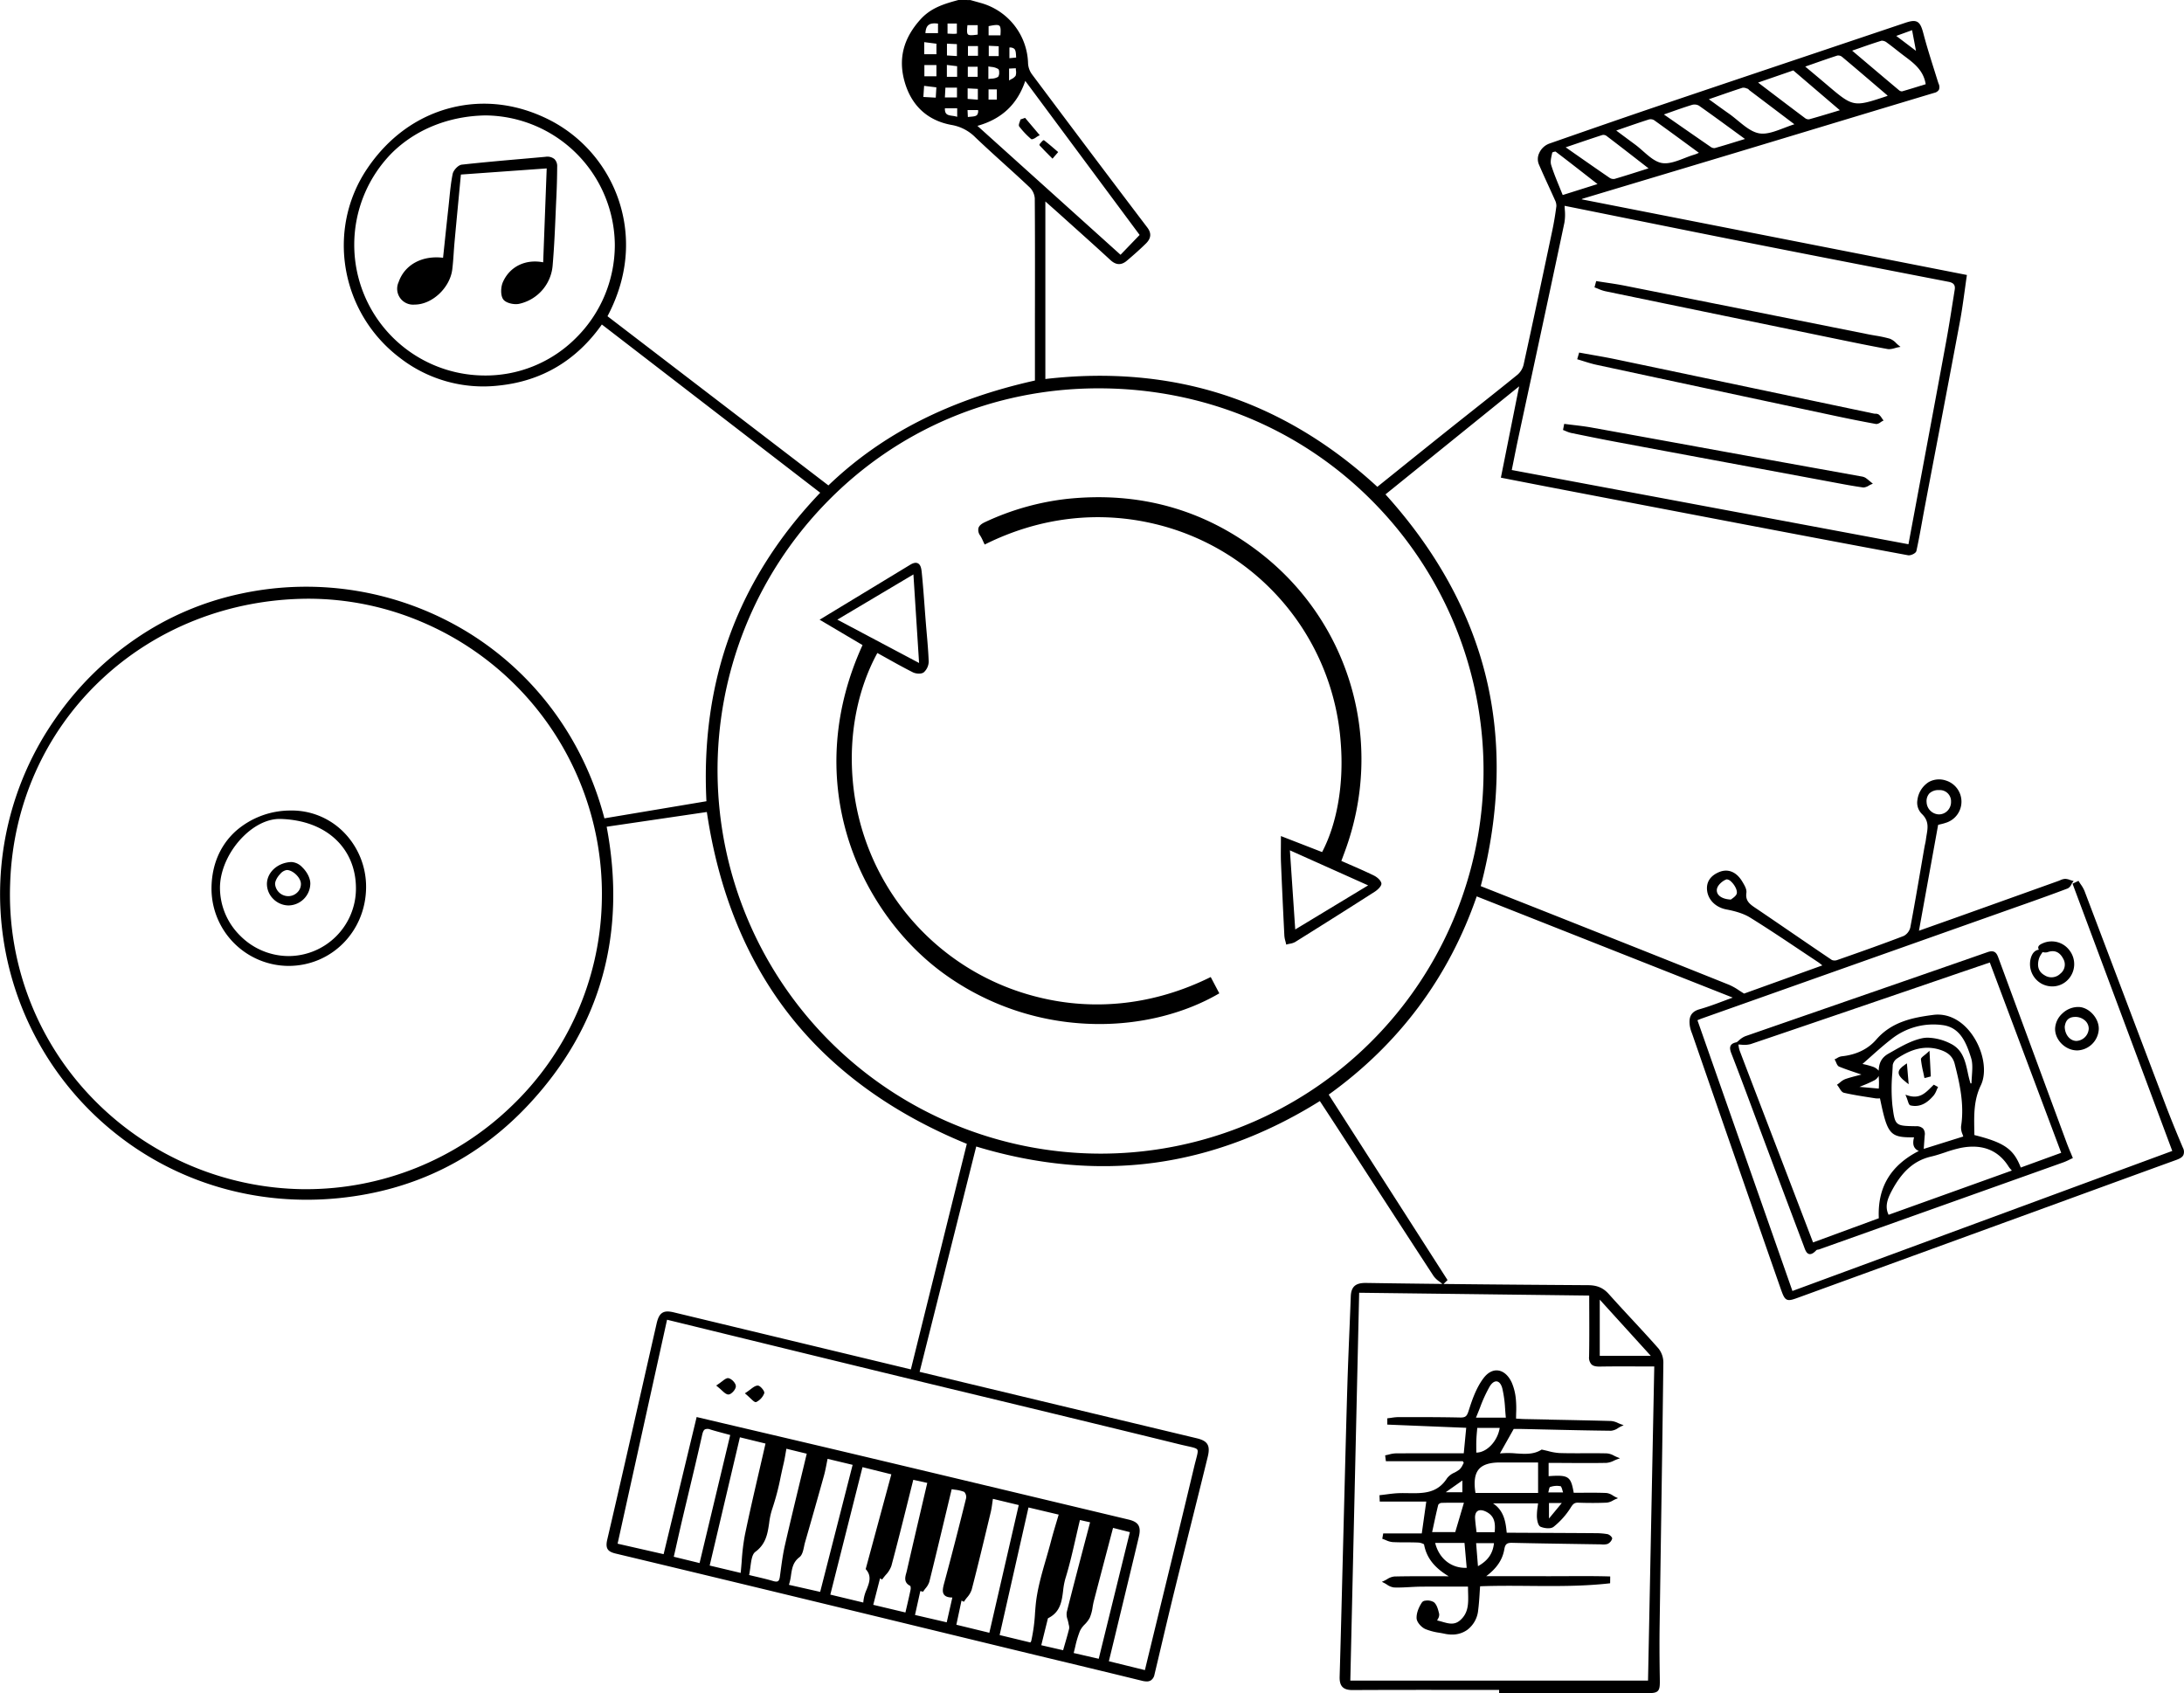 <svg xmlns="http://www.w3.org/2000/svg" width="990.358" height="767.801" viewBox="0 0 990.358 767.801"><g transform="translate(-53.042 -155.56)"><path d="M1042.9,676.03c-3.07-7.24-5.73-13.8-8.11-20.08q-9.09-23.955-18.15-47.91-9.165-24.225-18.35-48.44a14.549,14.549,0,0,0-1.67-2.95c-.28-.42-.56-.84-.82-1.27l-.23-.39-2.71,1.29,45.22,121.2-172.24,63.5L822.77,618.2l.51-.21c.54-.22,1.01-.42,1.49-.59l65.42-23.18q39.615-14.04,79.23-28.07l.19-.06c6.92-2.45,14.08-4.99,21.07-7.65a3.831,3.831,0,0,0,1.67-1.88,9.07,9.07,0,0,1,.56-.9l.43-.59-.7-.19c-.28-.08-.57-.17-.85-.27l-.08.24h0l.02-.26a6.954,6.954,0,0,0-2.2-.49h-.06a6.026,6.026,0,0,0-2.24.63q-.375.165-.75.3l-16.64,5.96q-13.56,4.86-27.12,9.7c-4.35,1.55-8.71,3.1-13.23,4.7l-6.28,2.23,8.7-48.01q.615-.165,1.2-.3a23.7,23.7,0,0,0,2.85-.83,10.024,10.024,0,0,0-.5-18.96,9.673,9.673,0,0,0-7.75.64,11.257,11.257,0,0,0-5.19,8.15,7.156,7.156,0,0,0,1.92,6.25c3.34,3.17,2.81,6.31,2.24,9.67-.12.71-.24,1.44-.33,2.17-.08.64-.22,1.3-.36,1.93-.1.46-.2.92-.28,1.38-.48,2.74-.95,5.49-1.42,8.23l-.18,1.05c-1.53,8.92-3.11,18.15-4.83,27.19a5.981,5.981,0,0,1-2.94,3.79c-9.39,3.62-19.04,7.02-28.38,10.3l-1.66.58a3.487,3.487,0,0,1-2.55.05c-6.39-4.3-13.01-8.83-18.84-12.82-4.94-3.38-10.04-6.87-15.08-10.28l-.5-.33c-2.74-1.84-4.91-3.29-4.37-7.06.23-1.59-.86-3.41-1.74-4.88l-.09-.15c-2.68-4.5-6.56-6.07-10.66-4.31-3.85,1.65-5.7,4.45-5.35,8.11.42,4.41,3.89,7.86,8.83,8.8,2.96.56,7.3,1.56,10.72,3.68,7.72,4.78,15.38,9.9,22.79,14.86q3.99,2.67,7.97,5.31c.55.37,1.07.78,1.69,1.28.09.08.19.15.29.23l-35.5,12.78c-.8-.49-1.54-.97-2.26-1.43a26.741,26.741,0,0,0-4.46-2.52c-20.95-8.41-42.19-16.85-62.73-25l-6.28-2.49c-10.06-4-20.13-7.98-30.13-11.93l-13.55-5.36c8.75-33.47,9.55-65.36,2.39-94.8s-22.5-57.31-45.59-82.84l60.61-48.99-8.18,40.92-.1.49,8.56,1.67c5.24,1.02,10.15,1.98,15.06,2.92l7.86,1.51q37.56,7.2,75.13,14.37c24.98,4.76,51.58,9.82,78.01,14.71,1.2.22,3.56-.84,3.8-1.93.97-4.41,1.79-8.93,2.59-13.35q.57-3.2,1.17-6.37,2.64-13.965,5.31-27.92c3.34-17.52,7.12-37.38,10.71-56.59.85-4.58,1.47-9.09,2.14-13.91.3-2.17.59-4.35.92-6.55l.07-.47L770.25,245.95a1.939,1.939,0,0,1,.77-.39q11.235-3.375,22.46-6.74,23.055-6.915,46.1-13.84,16.47-4.965,32.94-9.94l1.12-.34c17.53-5.29,37.39-11.3,56.53-17.04a3.253,3.253,0,0,0,2.12-1.44,3.619,3.619,0,0,0-.22-2.83l-.21-.63q-.84-2.685-1.68-5.36c-1.7-5.39-3.46-10.96-4.92-16.52-.77-2.93-1.45-4.66-2.82-5.4-1.33-.72-3.1-.36-5.54.46l-34.44,11.58-.97.33c-24.21,8.13-49.24,16.54-73.93,24.89-17,5.75-33.59,11.52-51.95,17.93a8.047,8.047,0,0,0-4.6,4.31,6.29,6.29,0,0,0-.17,5.07c1.33,3.1,2.75,6.21,4.13,9.23l.07.15c1.01,2.2,2.05,4.48,3.06,6.75a5.926,5.926,0,0,1,.7,2.87c-.5,3.85-1.09,7.38-1.8,10.78-4.14,19.63-8.55,40.52-13.09,61.21a8.658,8.658,0,0,1-2.77,4.46c-6.62,5.38-13.43,10.77-20.03,16l-.22.18q-5.46,4.32-10.9,8.65c-7.38,5.89-14.87,11.91-22.12,17.74l-.54.44q-4.845,3.9-9.72,7.81c-21.27-19.62-44.74-33.67-69.74-41.77-24.9-8.06-52.08-10.46-80.8-7.12V246.91l1.62,1.44c1.56,1.38,2.97,2.63,4.38,3.89,1.82,1.64,3.64,3.27,5.46,4.91l.47.42c5.78,5.19,11.76,10.55,17.6,15.94,2.5,2.3,4.92,2.4,7.4.3,3.5-2.96,6.23-5.43,8.62-7.77,2.44-2.39,2.65-4.72.67-7.33-15.96-21.02-33.05-43.72-52.26-69.41a9.307,9.307,0,0,1-1.8-4.91,29.243,29.243,0,0,0-21.44-27.48c-1.02-.29-2.05-.58-3.07-.86l-1.69-.47-5.31-.02-.1.01c-6.93,1.86-12.61,3.69-17.28,8.9-7.68,8.57-10.01,17.75-7.12,28.05,3.07,10.97,10.5,17.8,21.47,19.73a19.827,19.827,0,0,1,10.69,5.65c4.25,4.05,8.66,8.05,12.92,11.91,3.85,3.49,7.84,7.1,11.68,10.74a7.771,7.771,0,0,1,2.29,4.96c.12,15.88.1,32,.08,47.59q-.015,6.63-.01,13.26v21.76c-38.63,8.61-69.28,24.17-93.65,47.56L328.52,298.96c11.39-21.6,9.14-40.3,5.23-52.19a63.753,63.753,0,0,0-30.07-36.06c-14.93-7.99-30.92-10.14-46.25-6.23-15.26,3.9-28.36,13.43-37.88,27.55-18.56,27.53-12.18,65.12,14.52,85.57a61.691,61.691,0,0,0,45.36,12.77c19.34-2.04,35-11.34,46.53-27.66L424.98,379c-18.6,19.42-32.35,41.04-40.88,64.26-8.48,23.08-12.09,48.53-10.72,75.64l-46.26,7.75c-9.29-35.56-31.28-65.52-61.96-84.38a140.461,140.461,0,0,0-102.97-17.48,132.783,132.783,0,0,0-47.66,20.46,140.749,140.749,0,0,0-36.51,36.37A138.714,138.714,0,0,0,106.54,670.4c28.26,22.07,63.92,32.18,100.39,28.45,33.94-3.47,62.82-17.74,85.86-42.42,32.62-34.94,44.51-77.33,35.35-125.97l45.43-6.68c5.35,36.14,17.95,67.09,37.45,92.01,19.53,24.96,46.6,44.63,80.44,58.47l-4.78,19.26Q476.39,735,466.08,776.54l-31.9-7.68L358.6,750.68c-2.47-.59-4.03-.53-5.2.2-1.22.76-2.01,2.23-2.62,4.91q-3.36,14.745-6.7,29.51l-.02.08c-5.08,22.43-10.34,45.61-15.66,68.38-1.01,4.31.54,5.51,3.96,6.33,34.07,8.14,66.94,16.08,97.4,23.45q22.065,5.34,44.13,10.71l.39.09q18.585,4.515,37.17,9.02,10.77,2.61,21.55,5.2l.68.16c12.16,2.93,24.74,5.96,37.09,8.99a9.784,9.784,0,0,0,2.23.33,3.466,3.466,0,0,0,1.89-.47,4.033,4.033,0,0,0,1.67-2.68q1.5-6.285,2.98-12.59c2-8.47,4.07-17.23,6.19-25.85,2.35-9.54,4.87-19.62,6.89-27.72l.14-.56c2.62-10.49,5.34-21.34,7.95-32.03.65-2.65.59-4.41-.19-5.68s-2.23-2.07-4.86-2.7q-47.58-11.385-95.09-22.79l-30.52-7.32,25.67-102.18c27.48,8.34,54.5,10.84,80.29,7.43,25.81-3.41,51.22-12.85,75.53-28.04l2.85,4.35c2.14,3.26,4.23,6.47,6.32,9.69l10.31,15.91c10.49,16.19,21.34,32.93,32.06,49.35a10.8,10.8,0,0,0,2.69,2.57c.43.33.88.67,1.28,1.02l.04.04c-11.3-.13-22.92-.27-34.61-.45h-.28c-4.55,0-6.47,1.77-6.63,6.12q-.285,7.665-.61,15.32l-.01.19c-.32,7.81-.65,15.88-.9,23.82-.49,16.16-.91,32.6-1.32,48.49l-.35,13.55-.57,22.35-.02.65c-.39,15.74-.8,32.01-1.27,48.01-.07,2.24.34,3.74,1.29,4.71.93.95,2.38,1.4,4.55,1.4h.09c15.96-.09,32.19-.08,47.9-.07h4.7q6.9,0,13.79.01v1.45h18.75c14.91-.01,30.92-.01,46.92.02h.82c2.86,0,4.53-.05,5.46-1,1-1.01.96-2.81.9-6.41-.15-8.69-.17-16.36-.07-23.46q.3-20.73.61-41.5c.38-25.37.77-51.6,1.08-77.54a10.3,10.3,0,0,0-2.23-6.42c-3.98-4.51-8.13-9-12.15-13.34l-.21-.22c-3.36-3.63-6.83-7.38-10.18-11.13-2.48-2.77-5.27-3.96-9.33-3.99-18.65-.12-41.36-.28-65.58-.55l1.82-1.76-53.89-84.11c31.83-22.87,54.41-53.12,67.11-89.89l116.1,45.9c-1.4.51-2.75,1.01-4.08,1.51-3.79,1.42-7.36,2.75-11,3.78-4.59,1.29-4.79,4.56-4.37,7.59a15.733,15.733,0,0,0,.94,3.25l.04.11c.1.26.19.53.28.79q7.095,20.5,14.2,41.01l5.25,15.11c6.65,19.15,13.52,38.96,20.36,58.5,1.11,3.17,1.7,4.72,2.89,5.28s2.78,0,5.65-1.05q57.645-20.97,115.28-41.98,9.465-3.45,18.94-6.91l.41-.15c11.9-4.34,24.2-8.83,36.31-13.22,1.62-.59,2.8-1.21,3.28-2.31A3.86,3.86,0,0,0,1042.9,676.03ZM778.47,770.39V744.91l23.14,25.48Zm-3.81,3.82c.76.77,1.97,1.08,3.86,1.05,5.82-.1,11.55-.08,17.61-.06h.68c2.09.01,4.21.01,6.38.01l-2.83,142.45h-135l4.01-175.88,104.32,1.28q0,3.885.02,7.7c.02,6.85.04,13.32-.08,19.95A4.6,4.6,0,0,0,774.66,774.21ZM273.16,207.9a59.194,59.194,0,0,1,58.68,58.61,59.335,59.335,0,0,1-17.86,42.54,57.849,57.849,0,0,1-41.85,16.78,59.281,59.281,0,0,1-41.36-100.92C241.57,214.22,256.63,208.18,273.16,207.9Zm232.96-19.58a3.363,3.363,0,0,1-.45,2.07,5.8,5.8,0,0,1-3.03.82c-.46.05-.93.1-1.41.18v-5.71q.63.12,1.26.21a7.229,7.229,0,0,1,3.31,1.03A2.407,2.407,0,0,1,506.12,188.32Zm-.21-11.79V181h-4.5v-4.68Zm-.84,19.58v4.6h-3.76v-4.6Zm-3.73-24.53v-4.16c2.67-.56,4.25-.75,4.9-.18.61.54.64,2.06.46,4.34Zm9.28,20.48v-5.4l3.04-.15c.02.33.04.65.07.97a5.049,5.049,0,0,1-.15,2.45,4.893,4.893,0,0,1-1.94,1.52C511.32,191.63,510.98,191.83,510.62,192.06Zm.15-10.11v-4.83a3.059,3.059,0,0,1,2.14.52c.72.62.8,1.87.87,3.19.02.27.03.55.05.82Zm59.05,80.15-8.66,8.99-64.9-58.46c11.02-3.08,18.12-9.76,21.7-20.39Zm-77.84-90.94c-.52-.5-.49-1.81-.24-4.2h4.66v4.28C493.89,171.6,492.51,171.67,491.98,171.16Zm4.57,34.31a2.946,2.946,0,0,1-.4,2.15c-.53.66-1.64.76-2.82.86-.46.04-.93.08-1.4.15l-.15-3.16Zm-4.58-24.6v-4.42h4.55v4.42Zm-.06,9.51v-4.56h4.46v4.56Zm-.08,10.03v-4.78l4.63.24v4.89Zm379.82-14.66c1.05-.37,2.09-.73,3.11-1.09l.06-.02c3.93-1.38,7.65-2.69,11.41-3.9a2.822,2.822,0,0,1,2.12.6c5.49,4.6,10.87,9.2,16.56,14.07l4.12,3.52-.01.01a2.727,2.727,0,0,1-.44.23c-15.14,5.03-15.14,5.03-27.39-5.4-2.2-1.87-4.42-3.73-6.76-5.69Zm41.27-13.91,7.18-2.6,1.77,9.38Zm11.23,22.55c-2.79.87-5.67,1.77-8.61,2.6a2.046,2.046,0,0,1-1.35-.5c-5.95-4.99-11.92-10.04-17.69-14.93l-3.58-3.03c.96-.33,1.9-.66,2.83-.99l.18-.06c3.56-1.25,6.93-2.43,10.33-3.46a3.682,3.682,0,0,1,2.44.88c1.42,1.02,2.82,2.12,4.19,3.2.9.71,1.92,1.52,2.92,2.28l.86.65c4.24,3.17,8.62,6.44,9.6,12.72l-2.07.64.07.24ZM762.62,250.65c-.03-.56-.07-1.17-.09-1.76q12.27,2.46,24.52,4.94c18.69,3.77,38.03,7.68,57.09,11.45,27.2,5.39,54.68,10.73,81.26,15.89l11.29,2.19c2.25.44,3.06,1.49,2.74,3.53s-.65,4.1-.98,6.15l-.02.11c-.89,5.66-1.82,11.51-2.87,17.24-3.16,17.22-6.42,34.67-9.57,51.55l-7.54,40.42L738.57,368.7l.81-4.02c.61-3.04,1.29-6.49,2.01-9.86q2.88-13.44,5.78-26.87l.08-.35c5.01-23.29,10.19-47.36,15.19-71.06A22.41,22.41,0,0,0,762.62,250.65Zm-2.48-10.43c-1.38-3.38-2.69-6.57-3.71-9.88-.42-1.37-.04-3.09.32-4.75l.02-.07c.06-.28.12-.56.17-.81a3.08,3.08,0,0,1,1.04-.36,1.852,1.852,0,0,1,.35-.04c.08,0,.12.01.12,0,5.31,4.02,10.47,8.06,15.94,12.33l3.06,2.39L761.67,244C761.16,242.72,760.64,241.46,760.14,240.22Zm2.88-17.86,3.27-1.11c4.59-1.56,8.93-3.04,13.33-4.46a2.443,2.443,0,0,1,1.82.33c5.06,3.84,10.08,7.74,15.41,11.88l3.74,2.9c-1.11.35-2.2.7-3.28,1.04-4.18,1.33-8.12,2.58-12.11,3.75a3.16,3.16,0,0,1-2.25-.48c-5.29-3.62-10.49-7.25-15.99-11.09Zm60.06,2.65h0a15.772,15.772,0,0,1-1.62.64c-1.53.45-3.1,1.05-4.61,1.64-3.46,1.34-7.04,2.72-10.17,2.2-3.01-.49-5.83-2.97-8.56-5.37-1.2-1.05-2.44-2.15-3.71-3.08-2-1.47-3.99-2.95-6.1-4.52l-2.37-1.77c1.1-.38,2.18-.75,3.29-1.14,3.98-1.37,7.73-2.67,11.53-3.88a3.111,3.111,0,0,1,2.33.31c5.36,3.83,10.61,7.68,16.17,11.76l4.19,3.07a2.611,2.611,0,0,0-.37.14l.1.23Zm-15.53-17.54c1.11-.39,2.18-.76,3.21-1.13,3.47-1.23,6.47-2.28,9.58-3.23a4.184,4.184,0,0,1,3.07.34c5.4,3.8,10.73,7.7,16.37,11.82q2.235,1.635,4.54,3.31l-2.89.89c-3.75,1.16-7.3,2.26-10.82,3.25a2.786,2.786,0,0,1-1.86-.56c-5.58-3.83-11.12-7.69-16.99-11.77Zm20.39-6.91c1.16-.4,2.3-.8,3.46-1.2,4.09-1.42,7.96-2.77,11.82-4.01a3.6,3.6,0,0,1,1.88.32c.18.06.36.12.53.17a1.248,1.248,0,0,1,.39.34,3.174,3.174,0,0,0,.42.39c5.79,4.38,11.58,8.76,17.81,13.47l2.48,1.87c-1.64.52-3.24,1.13-4.81,1.73-3.97,1.51-7.73,2.94-11.06,2.4-3.42-.55-6.65-3.21-9.77-5.78-1.34-1.1-2.72-2.24-4.12-3.22-2.09-1.46-4.19-2.98-6.43-4.6l-.25-.19C829.53,201.71,828.75,201.15,827.94,200.56ZM850.27,193l15.96-5.51,21.12,18.06c-1.02.31-2.01.6-2.99.9-3.78,1.14-7.35,2.22-10.91,3.2a2.519,2.519,0,0,1-1.81-.47c-5.61-4.2-11.2-8.44-17.11-12.94ZM550.63,331.66h.62c47.33,0,91.4,18.15,124.09,51.12A173.992,173.992,0,0,1,712,437.28,173.645,173.645,0,0,1,552.4,678.7a173.871,173.871,0,0,1-125-294.84C459.79,350.35,503.55,331.81,550.63,331.66ZM932.36,513.85a5.049,5.049,0,0,1,5.4,5.21,5.666,5.666,0,0,1-1.63,4.18,5.42,5.42,0,0,1-3.93,1.62,5.769,5.769,0,0,1-5.52-5.5,5.278,5.278,0,0,1,1.23-3.98,5.874,5.874,0,0,1,4.33-1.54Zm-96.24,40.47a3.281,3.281,0,0,1,1.92,1.02c1.54,1.4,2.93,3.92,2.55,5.43-.24.95-1.39,1.78-2.15,2.33-.2.15-.37.27-.51.38-2.63-.1-4.71-.92-5.73-2.25a3.172,3.172,0,0,1-.55-2.74c.42-1.7,2.55-3.53,4.19-4.12A.867.867,0,0,1,836.12,554.32ZM482.71,170.8v-4.56h4.23v4.56l-.32.03a9.948,9.948,0,0,1-1.12.08c-.66-.01-1.33-.04-2.11-.08Zm-.26,9.91v-5.35l4.51.21v5.41Zm4.64,23.95v3.88a11.259,11.259,0,0,0-2.15-.45c-2.05-.29-3.54-.51-3.42-3.43Zm-4.68-14.28v-5.37l4.65.57v4.81h-4.65ZM487,195.3v4.44h-5.49l.24-4.44Zm-9.35-.13-.28,4.67-5.62-.31.34-5.04Zm.02-10.11v5.09h-5.46v-5.09Zm.01-9.68v4.76h-5.53v-5.47Zm.71-9.11v4.32h-5.71c.12-1.81.55-2.97,1.37-3.65C474.92,166.21,476.3,166,478.39,166.27ZM192.66,427.06a131.6,131.6,0,0,1,52.54,10.92,133.965,133.965,0,0,1,80.71,127.5,132.455,132.455,0,0,1-41.35,92.1,134.078,134.078,0,0,1-92.93,37.24h-1.19a135.309,135.309,0,0,1-95.85-41.63,132.7,132.7,0,0,1-36.94-97.12c1.17-35.43,15.71-68.1,40.96-91.98C123.62,440.39,157.02,427.25,192.66,427.06ZM519.42,839.15l13.69,3.24c-.35,1.18-.69,2.35-1.04,3.52-.88,2.95-1.71,5.74-2.46,8.62-.71,2.72-1.53,5.55-2.25,8.05-2.01,6.93-4.09,14.1-4.72,21.3-.09,1-.17,2.01-.25,3.06a77.81,77.81,0,0,1-1.73,12.79,1.679,1.679,0,0,1-.22.37q-.075.12-.18.27l-13.93-3.36Zm-30.37,42.23,1.08.54.24-.37c.33-.5.73-1,1.13-1.51a10.36,10.36,0,0,0,2.17-3.63c2.84-10.93,5.51-22.1,8.1-32.91l.53-2.21c.33-1.39.53-2.81.74-4.32.08-.56.16-1.14.25-1.73L515,838.06l-13.33,57.91-14.96-3.64Zm-7.87-2.64c.66.83,1.87,1.24,3.71,1.25l-2.55,11.24-14.38-3.33,2.41-10.84,1.27.28.19-.29c.26-.4.58-.81.9-1.22a8.557,8.557,0,0,0,1.73-2.98c2.7-10.87,5.25-21.54,7.95-32.86l2.18-9.12c.5.09.99.16,1.48.23a16.857,16.857,0,0,1,4.21.99,3.436,3.436,0,0,1,.88,2.75c-3.59,14.47-6.85,27.11-9.97,38.62C480.59,875.7,480.2,877.5,481.18,878.74ZM464,868.87h0c-.54,1.95-1.21,4.38,1.85,5.86a3.445,3.445,0,0,1,.1,1.71c-.51,2.5-1.1,5.02-1.73,7.73-.2.84-.4,1.71-.6,2.6l-14.59-3.47,3.08-12.02.95.56.27-.38c.4-.57.88-1.14,1.35-1.71a11.634,11.634,0,0,0,2.57-4.11c2.6-9.68,4.99-19.23,7.51-29.34l.02-.09q1.185-4.77,2.4-9.6l6.34,1.4-2.27,9.72c-2.42,10.36-4.71,20.14-7,30.18C464.18,868.22,464.09,868.54,464,868.87Zm-63.83-58.7q-1.26,5.52-2.53,10.98l-.16.69c-2.26,9.75-4.6,19.83-6.65,29.75a96.461,96.461,0,0,0-1.45,11.94l-.01.1c-.14,1.69-.28,3.43-.46,5.2l-14.06-3.34,13.71-58.16Zm-40.53,46.65.03-.15.04-.16c.84-3.73,1.71-7.6,2.59-11.37q1.485-6.285,2.99-12.56l.02-.1c2.06-8.61,4.19-17.51,6.15-26.3.3-1.36.69-2.11,1.25-2.44a3.173,3.173,0,0,1,2.47.07c2.19.66,4.39,1.25,6.52,1.82l.57.15,1.9.51-13.9,58.07-11.7-2.86C358.94,859.95,359.29,858.38,359.64,856.82Zm198.88,41.14c1.92-7.98,3.82-15.82,5.71-23.67l1.23-5.1c1.26-5.22,2.69-11.13,4.03-16.84,1.07-4.55-.19-6.64-4.65-7.7l-33.67-8.04c-26.06-6.23-55.6-13.28-84.08-20.05-18.17-4.32-37.1-8.77-53.81-12.69l-1.79-.42q-11.055-2.595-22.06-5.19l-.48-.12-14.98,62.19-20.87-4.75,22.43-101.56q14.505,3.54,28.79,7.04l1.28.31c21.58,5.28,41.96,10.26,62.83,15.33q23.955,5.82,47.93,11.59l.3.07c29.82,7.2,60.65,14.65,91.15,22.14,1.38.34,2.57.6,3.64.84,2.65.59,4.11.91,4.53,1.6.41.67.04,2.05-.63,4.62-.25.96-.55,2.08-.86,3.4-4.89,20.53-9.97,41.38-14.89,61.55l-.84,3.44q-2.61,10.71-5.21,21.41c-.26,1.08-.52,2.17-.8,3.31l-.53,2.23-16.35-4.02Zm-165.2-31.85c.39-2.96.76-5.75,2.25-6.84,4.86-3.57,5.56-8.38,6.25-13.03a32.8,32.8,0,0,1,1.34-6.25,114.413,114.413,0,0,0,3.92-14.91c.41-1.89.83-3.85,1.28-5.75.38-1.61.66-3.22.95-4.91l.03-.18c.1-.57.2-1.14.3-1.72l9.23,2.25q-1.365,5.715-2.74,11.38l-.04.15c-2.37,9.81-4.82,19.95-7.1,29.91-.94,4.09-1.5,8.33-2.05,12.44l-.26,1.92c-.15,1.08-.42,1.71-.85,1.99s-1.17.26-2.28-.07c-2.45-.73-4.95-1.32-7.6-1.94-1.04-.24-2.11-.5-3.22-.77.26-1.16.42-2.42.59-3.64l-.25-.05Zm18.41,3.77c.46-3.05.89-5.93,3.81-8.16,1.3-.99,1.72-2.99,2.13-4.93.14-.68.28-1.32.45-1.9,3.35-11.63,6.07-21.21,8.56-30.17.46-1.66.79-3.31,1.16-5.21.15-.77.31-1.57.48-2.41l11.36,2.72-14.72,57.61-14.17-3.2a23.988,23.988,0,0,0,.94-4.35l-.25-.04Zm34.04-2.59c2.61,3.04,1.46,5.97.25,9.08a17.071,17.071,0,0,0-1.51,5.89l-14.95-3.59,14.59-57.8,13.08,3.25L445.6,867.09Zm91.77,24.32c.04.25.1.51.16.78a4.117,4.117,0,0,1,.16,1.7c-.58,2.35-1.26,4.7-2,7.23-.24.83-.49,1.69-.74,2.57l-9.9-2.27.44-1.79c.84-3.4,1.66-6.71,2.48-10.02a1.809,1.809,0,0,1,.15-.44c5.61-2.74,6.24-7.7,6.84-12.5a32.17,32.17,0,0,1,.99-5.38c1.91-6.13,3.31-12.27,4.8-18.8l.02-.07c.58-2.54,1.18-5.17,1.81-7.78l4.61,1.04c-.6,2.3-1.21,4.59-1.81,6.88l-.5,1.89c-2.75,10.46-5.59,21.27-8.27,31.93a6.9,6.9,0,0,0,.38,3.45l.24-.07-.24.09A14.651,14.651,0,0,1,537.54,891.61Zm3.07,10.71a46.832,46.832,0,0,1,2.17-7.23,10.916,10.916,0,0,1,2.16-2.92,12.593,12.593,0,0,0,2.27-3.02,18.86,18.86,0,0,0,1.29-4.82c.15-.85.31-1.8.54-2.69,2.08-8.01,4.19-16.02,6.34-24.18l2.38-9.05,7.64,1.93-14.13,57.42-11.36-2.61c.25-.95.48-1.9.7-2.83l-.25-.05Z"/><path d="M991.82,677.88c-.6-1.47-1.17-2.86-1.68-4.24-11.36-30.75-21.47-58.15-30.9-83.75-.76-2.08-1.66-3.7-4.94-2.56-20.2,7.05-40.77,14.18-60.67,21.07l-1.55.54q-23.82,8.25-47.64,16.52a9.561,9.561,0,0,0-2.91,1.94c-.3.26-.62.53-.93.77-1.47.29-2.32.76-2.74,1.52-.45.81-.37,1.89.25,3.48,3.68,9.47,7.28,19.15,10.76,28.5q2.25,6.045,4.51,12.09c6.47,17.26,11.93,31.79,17.52,46.6l.22.6c.54,1.48,1.09,3.02,2.35,3.27a1.868,1.868,0,0,0,.34.03c.84,0,1.79-.6,2.92-1.82a1.76,1.76,0,0,1,.69-.21,3.751,3.751,0,0,0,.7-.17q55.335-19.71,110.67-39.44a26.059,26.059,0,0,0,2.6-1.15l.12-.06c.35-.17.7-.34,1.06-.5l.43-.2-.18-.44c-.28-.7-.56-1.37-.82-2.01Zm-66.73-10.53a4.185,4.185,0,0,0-3.19-1.08c-9.54-.15-9.54-.15-10.74-9.54a78.352,78.352,0,0,1-.03-14.53c.07-1.24.15-2.47.2-3.7a4.636,4.636,0,0,1,1.95-2.94c3.45-2.27,8.14-4.87,13.75-4.87a19.016,19.016,0,0,1,6.17,1.06c3.46,1.19,5.43,3.16,6.21,6.2,2.31,8.99,4.44,18.58,2.9,28.38a7.614,7.614,0,0,0,.63,3.52c.12.34.25.72.36,1.09-5.9,1.84-11.9,3.72-17.92,5.61l.1-1.4c.11-1.58.22-3.16.35-4.74A3.87,3.87,0,0,0,925.09,667.35Zm-20.13-23.92c.01.37.03.74.05,1.12a31.37,31.37,0,0,1-.02,4.65l-8.75-.77c.34-.14.67-.27.99-.41l.22-.09a56.469,56.469,0,0,0,5.72-2.57A4.676,4.676,0,0,0,904.96,643.43Zm32.71-14.55a24.229,24.229,0,0,0-10.42-2.76,12.8,12.8,0,0,0-2.47.23h0c-4.83.99-9.38,3.59-13.79,6.1-.54.31-1.08.62-1.62.92-3.47,1.96-4.3,4.69-4.42,7.72a5.857,5.857,0,0,0-2.5-1.75,34.751,34.751,0,0,0-4.46-1.22l-.38-.09c1.18-1.03,2.36-2.09,3.51-3.11,3.11-2.77,6.33-5.64,9.68-8.22a30.631,30.631,0,0,1,23.26-6.27c7.83,1.07,10.61,7.92,12.79,14.85.78,2.47.57,5.34.37,8.12v.07c-.08,1.11-.16,2.25-.18,3.36l-.45.02a49.254,49.254,0,0,1-1.25-4.96C944.24,636.84,943.11,631.6,937.67,628.88Zm-27.09,67.25h0c4.83-9.35,10.45-14.32,18.22-16.12,2.12-.49,4.21-1.19,6.26-1.87a57.966,57.966,0,0,1,7.2-2.06c9.61-1.86,16.92,1.01,21.61,8.5a10.918,10.918,0,0,0,1.15,1.43c.1.12.21.24.32.36l-55.89,20.06C907.67,702.78,908.94,699.32,910.58,696.13Zm40.69-48.41c2.94-6.08,1.21-15.84-4.11-23.22-4.6-6.38-10.95-9.55-17.41-8.72-9.23,1.2-18.84,3.05-25.89,11.19-3.79,4.37-9.11,6.93-15.81,7.61a5.02,5.02,0,0,0-1.88.75,7.323,7.323,0,0,1-.73.39l-.49.23.27.47a7.047,7.047,0,0,1,.42.91c.34.8.7,1.63,1.4,1.92,2.52,1.03,5.08,1.89,8.05,2.89q.99.33,2.04.69c-.5.13-.98.25-1.45.38-2.16.56-4.03,1.04-5.86,1.68a8.231,8.231,0,0,0-2.4,1.53c-.31.25-.63.51-.95.73l-.44.31.34.42a12.153,12.153,0,0,1,.74,1.09c.59.95,1.21,1.93,2.12,2.14,3.74.86,7.6,1.47,11.4,2.06.93.15,1.86.29,2.79.44a8.444,8.444,0,0,0,1.81.04c.1,0,.21-.01.31-.01,3.41,16.49,4.5,17.79,15.45,17.66-.54,2.05-.47,3.53.23,4.64a3.947,3.947,0,0,0,1.94,1.54c-12.86,6.59-18.79,16.58-18.15,30.52l-29.82,10.96-4.09-10.7q-5.61-14.685-11.23-29.34l-5.32-13.88c-4.14-10.81-8.42-21.96-12.6-32.95a11.408,11.408,0,0,1-.54-2.42c-.02-.15-.05-.3-.07-.45.42.01.85.04,1.29.07a11.331,11.331,0,0,0,4.28-.27c25.12-8.5,50.62-17.23,75.29-25.67l17.46-5.98c3.21-1.1,6.43-2.19,9.76-3.33l5.92-2.02,32.38,86.3L969.38,685c-3.23-8.37-7.43-11.31-21.03-14.73-.01-.58-.02-1.15-.03-1.73l-.01-.38C948.18,661.08,948.06,654.37,951.27,647.72Z"/><path d="M994.9,631.9a10.131,10.131,0,0,0,9.85-9.56c.2-4.91-4.26-9.93-9-10.14a10.43,10.43,0,0,0-7.51,2.94,9.9,9.9,0,0,0-3.29,6.84c-.12,5.05,4.51,9.77,9.73,9.9Zm-1.14-15.19a6.557,6.557,0,0,1,4.88,1.75,4.939,4.939,0,0,1,1.56,3.63,5.9,5.9,0,0,1-5.58,5.51c-2.95-.04-5.28-2.88-5.3-6.49C989.7,618.24,991.11,616.84,993.76,616.71Z"/><path d="M979.53,583.23h0c-.95.42-2.12.94-2.23,1.91a1.558,1.558,0,0,0,.32,1.07c-1.77.23-3.01,1.51-3.68,3.8a10.185,10.185,0,0,0,4.73,11.55,10.356,10.356,0,0,0,4.99,1.31,9.785,9.785,0,0,0,7.25-3.19,10.2,10.2,0,0,0,.6-13.11A10.052,10.052,0,0,0,979.53,583.23Zm7.81,13.84a5.717,5.717,0,0,1-7.23.7c-2.66-1.52-3.49-4.06-2.46-7.55a8.716,8.716,0,0,1,1.15-2.19c.15-.23.3-.47.44-.7.13.02.27.04.4.05a3.853,3.853,0,0,0,1.88-.04c3.11-1.13,5.51-.12,7.13,3.01A5.208,5.208,0,0,1,987.34,597.07Z"/><path d="M498.71,400.7c.19.42.4.87.63,1.34l.22.45.45-.22c24.6-12.18,51.24-15.3,77.06-9.03a110.048,110.048,0,0,1,83.95,99.22c1.46,18.47-1.62,36.49-8.46,49.49-4.7-1.83-9.41-3.66-14.58-5.67l-4.09-1.59v.73c0,1.54-.01,2.92-.02,4.25-.02,2.52-.04,4.7.04,6.86.4,9.76.89,20.35,1.54,33.32a12.206,12.206,0,0,0,.47,2.48c.09.35.18.71.26,1.06l.11.52.51-.14c.35-.1.73-.17,1.1-.25a7.3,7.3,0,0,0,2.49-.82c13.54-8.46,25.37-15.93,36.16-22.85,1.04-.67,3.21-2.56,2.88-3.84-.36-1.42-2.05-2.79-3.57-3.52-3.52-1.7-7.01-3.23-10.71-4.84l-.28-.12c-1.18-.52-2.37-1.04-3.58-1.57l.42-1.11c.42-1.12.79-2.12,1.16-3.13,18.21-49.25,2.69-103.75-38.61-135.62-25.43-19.63-54.94-27.79-87.72-24.27a118.88,118.88,0,0,0-36.65,10.41c-1.86.84-2.84,1.71-3.16,2.8a4.19,4.19,0,0,0,.82,3.43A17.717,17.717,0,0,1,498.71,400.7ZM637.96,541.16l35.48,15.89-33.06,19.99Z"/><path d="M444.17,448.09c-13.05,28.54-15.37,58.67-6.71,87.14,7.51,24.69,23.41,47.24,43.63,61.88a120.005,120.005,0,0,0,64.78,22.68c1.92.09,3.87.14,5.8.14,19.48,0,38.61-4.86,53.86-13.68l.42-.24-3.89-7.39-.44.21c-24.92,12.24-51.73,15.35-77.55,8.98a110.936,110.936,0,0,1-84.39-98.97c-1.7-20.54,2.28-40.83,11.21-57.16,1.31.72,2.62,1.45,3.96,2.2,3.94,2.2,8.02,4.47,12.12,6.54,1.43.72,3.85.89,4.96.03a6.713,6.713,0,0,0,2.24-4.91c-.16-4.38-.55-8.81-.92-13.08-.15-1.74-.3-3.49-.44-5.23-.17-2.2-.34-4.4-.5-6.62-.38-5.09-.77-10.36-1.3-15.52-.17-1.63-.45-3.43-1.75-4.08-.89-.44-2.03-.23-3.49.66-9.27,5.63-18.55,11.26-28.19,17.1l-12.88,7.81Zm-11.43-11.54,34.5-20.51,2.57,40.17Z"/><path d="M183.62,593.57h.24c19.54,0,35-15.61,35.19-35.55a35.217,35.217,0,0,0-10.28-25.22,33.1,33.1,0,0,0-24.15-9.69,37.562,37.562,0,0,0-24.7,9.35c-7.05,6.4-10.85,15.29-10.97,25.72a35.1,35.1,0,0,0,34.67,35.39Zm.36-4.46v.25l-.02-.25a31.043,31.043,0,0,1-22.02-9.25,30.538,30.538,0,0,1-9.15-21.71c.01-8.06,4.18-17.1,10.89-23.6,5.08-4.92,10.82-7.63,16.16-7.63.16,0,.33,0,.49.01,10.31.32,18.98,3.57,25.09,9.4,5.93,5.67,9.06,13.36,9.03,22.24A30.631,30.631,0,0,1,183.98,589.11Z"/><path d="M777.87,286.57h0a17.405,17.405,0,0,0,3.1,1.05c36.05,7.47,72.48,14.97,103.37,21.33l2.09.43c7.38,1.52,15,3.09,22.57,4.46a4.08,4.08,0,0,0,.71.06,10.15,10.15,0,0,0,2.64-.49c.48-.13.97-.27,1.43-.36l1.07-.2-.85-.68a14.79,14.79,0,0,1-1.12-1.01,7.889,7.889,0,0,0-2.87-2.01,56.626,56.626,0,0,0-6.58-1.41c-1-.17-2.04-.35-3.05-.55l-33.1-6.62q-38.7-7.74-77.39-15.44c-2.86-.57-5.79-1.01-8.61-1.43-1.33-.2-2.66-.4-3.99-.61l-.44-.07-.77,2.85.43.16C776.95,286.2,777.41,286.38,777.87,286.57Z"/><path d="M763.2,351.11l.03.01a12.39,12.39,0,0,0,2.34.79c7.87,1.61,14.44,2.95,21.28,4.22,28.56,5.34,57.61,10.73,85.7,15.95l12.78,2.38c4.08.77,8.3,1.56,12.5,2.14a2.633,2.633,0,0,0,.28.02,5.3,5.3,0,0,0,2.37-.86c.35-.19.72-.4,1.05-.54l.78-.32-.65-.53c-.23-.19-.47-.38-.7-.58l-.06-.05c-.6-.5-1.23-1.02-1.89-1.48a4.849,4.849,0,0,0-1.8-.63l-22.12-3.99-1.11-.2q-12.675-2.28-25.33-4.58-12.99-2.355-25.97-4.72l-.69-.13c-14.73-2.68-31.42-5.72-47.39-8.6-2.67-.48-5.4-.8-8.06-1.12-1.24-.15-2.48-.29-3.72-.46l-.47-.06-.54,2.77.4.15Q762.72,350.915,763.2,351.11Z"/><path d="M771.32,319.41h0c1.85.58,3.75,1.17,5.68,1.58,31.18,6.71,65.19,13.99,107.04,22.91,7.53,1.61,13.78,2.85,19.67,3.92a2.1,2.1,0,0,0,.25.02,3.7,3.7,0,0,0,1.88-.83,9.017,9.017,0,0,1,.79-.49l.54-.27-.37-.48c-.16-.21-.31-.43-.47-.67a5.759,5.759,0,0,0-1.35-1.56,2.772,2.772,0,0,0-1.54-.37,4.2,4.2,0,0,1-.73-.07q-18.435-3.87-36.86-7.76-40.065-8.445-80.15-16.85c-3.65-.76-7.38-1.42-11.04-2.06q-2.55-.45-5.1-.91l-.44-.08-.88,3.03.48.14C769.59,318.87,770.46,319.14,771.32,319.41Z"/><path d="M383.45,780.53c-.86-.2-1.76.48-3.01,1.45-.6.46-1.27.98-2.06,1.5l-.58.38.54.43c.76.61,1.41,1.21,1.98,1.74,1.19,1.1,2.04,1.9,3.07,1.9h0c1.3-.04,3.33-2.3,3.34-3.71C386.75,782.77,384.84,780.85,383.45,780.53Z"/><path d="M396.55,783.88c-1.06.09-1.96.77-3.21,1.72-.57.43-1.21.92-1.97,1.42l-.56.37.51.43c.72.6,1.37,1.23,1.97,1.79,1.19,1.13,1.85,1.76,2.44,1.76a.711.711,0,0,0,.32-.07,7.406,7.406,0,0,0,3.53-3.89c.15-.44-.08-1.07-.7-1.87C398.66,785.24,397.5,783.79,396.55,783.88Z"/><path d="M241.02,293.68h.07c7.91,0,16.04-7.63,17.05-16.02.3-2.47.47-4.98.64-7.4.11-1.62.23-3.29.38-4.95.66-7.22,1.35-14.44,2.04-21.7l.84-8.9,38.91-2.78-1.6,42.58c-8.02-1.56-15.16,1.94-18.26,8.96-.98,2.22-1.16,5.99.14,7.83,1.23,1.74,5.06,2.56,7.34,2.01a19.414,19.414,0,0,0,15.1-17.73c.67-7.79,1.01-15.72,1.34-23.4.1-2.46.21-4.91.33-7.37.22-4.6.34-9.19.36-13.65a4.471,4.471,0,0,0-1.26-3.48,5.114,5.114,0,0,0-4.05-1.01q-4.95.45-9.9.88c-9.18.8-18.67,1.64-28.02,2.67-1.71.19-3.82,2.57-4.16,4.2-.76,3.75-1.15,7.62-1.53,11.39-.11,1.14-.23,2.29-.35,3.43q-.9,8.205-1.76,16.42l-.72,6.79c-9.54-1.15-17.43,3.17-20.15,11.04a7.211,7.211,0,0,0,7.22,10.19Z"/><path d="M520.56,218.56h0a.678.678,0,0,0,.44.16,4.664,4.664,0,0,0,1.96-.95c.35-.23.72-.46,1.02-.62l.54-.29L517.87,209l-2.11.75-.06.27a8.718,8.718,0,0,1-.27.83c-.29.82-.57,1.6-.17,2.11A37.5,37.5,0,0,0,520.56,218.56Z"/><path d="M524.52,221.56c1.53,1.68,3.16,3.31,4.73,4.89l.2-.16-.18.18,1.04,1.04,2.57-2.99-1.08-.93c-1.78-1.53-3.46-2.98-5.18-4.33-.39-.31-.62-.06-1.31.68C524.44,220.89,524.18,221.18,524.52,221.56Z"/><path d="M929.84,652.38a8.956,8.956,0,0,0,1.35-2.42c.15-.35.3-.7.47-1.03l.22-.44-1.95-1.06-.26.26c-.29.29-.58.58-.88.87-2.8,2.8-5.44,5.44-10.67,3.75l-1.04-.33.42,1c.25.59.44,1.19.62,1.73.39,1.19.64,1.98,1.3,2.13a9.251,9.251,0,0,0,2.06.24C925.28,657.06,927.95,654.56,929.84,652.38Z"/><path d="M925.6,643.92l.11.51,2.88-.73-.6-11.65-.78.73c-.55.52-1.08.94-1.55,1.31-.97.77-1.61,1.28-1.54,1.94a48.709,48.709,0,0,0,1.05,5.81C925.3,642.53,925.46,643.22,925.6,643.92Z"/><path d="M918.55,647.23l-.8-9.47-.71.48c-2.12,1.43-3,2.49-3.04,3.64-.04,1.29.98,2.59,3.64,4.66Z"/><path d="M755.49,799.53h0l-.08-.25-10.86-.21c-1.03-.02-2.05-.09-3.03-.15l-1-.06c0-.88.02-1.72.04-2.59a46.727,46.727,0,0,0-.12-6.07,24.94,24.94,0,0,0-1.82-7.55c-1.47-3.28-3.76-5.33-6.29-5.62-2.32-.28-4.62.94-6.51,3.41-3.29,4.3-5.19,9.78-6.72,14.59-.81,2.56-1.29,3.38-3.91,3.33-8.21-.18-16.56-.19-24.65-.19h-3.25a23.66,23.66,0,0,0-3.27.31c-.48.07-.97.14-1.45.19l-.44.05v2.85l35.78,1.46-1.11,11.55h-7.28c-7.65,0-15.57-.01-23.57.04a12.97,12.97,0,0,0-3.02.5c-.44.11-.88.22-1.32.3l-.46.09.34,2.66h34.88l.43.77c-.17.29-.33.59-.48.88a6.7,6.7,0,0,1-1.43,2.09,14.429,14.429,0,0,1-2.32,1.44,8.461,8.461,0,0,0-3.35,2.55c-4.45,6.96-10.86,6.86-17.63,6.76h-.09c-1.3-.02-2.65-.04-3.96,0-1.96.06-3.94.31-5.85.56-.88.11-1.76.23-2.64.32l-.47.05.12,2.89h21.1l-2.04,14.45H680.27l-.42,2.42.4.14c.43.15.88.34,1.25.49a9.332,9.332,0,0,0,2.99.87c2.04.11,4.1.12,6.08.12,1.71,0,3.65.01,5.5.09a5.815,5.815,0,0,1,2.71.8c1.11,6.02,4.57,10.52,11.18,14.49-1.85,0-3.65-.01-5.43-.01h-.35c-6.54-.02-12.72-.03-18.84.11a7.474,7.474,0,0,0-3.33,1.25c-.46.26-.93.52-1.38.73l-.97.44.95.47c.44.22.9.5,1.32.76a7.13,7.13,0,0,0,3.24,1.33c2.4.09,4.8-.04,7.13-.17,1.52-.08,3.24-.18,4.89-.19,5.25-.06,10.62-.04,15.36-.03,2.04,0,4.1.01,6.18.01-.01.95.02,1.91.04,2.84.13,4.72.25,9.17-3.75,12.53-2.54,2.13-5.12,1.39-7.85.61-.79-.23-1.61-.46-2.44-.63.11-.24.22-.48.33-.69a3.517,3.517,0,0,0,.59-2.26l-.02-.1c-.46-1.9-.98-4.05-2.36-5.23a5.667,5.667,0,0,0-3.81-.71,2.168,2.168,0,0,0-1.55.7c-.79,1.15-2.61,4.17-2.5,7.26.07,1.82,2.15,4.1,3.97,4.92a26.87,26.87,0,0,0,6.39,1.68c.79.14,1.59.28,2.37.45a15.959,15.959,0,0,0,3.31.36,11.656,11.656,0,0,0,6.89-2.09,12.6,12.6,0,0,0,5-9.02c.33-2.5.49-4.98.66-7.61l.01-.21c.06-.97.13-1.96.21-2.96,7.46-.28,15.01-.22,22.35-.16,11.86.1,24.13.2,36.16-1.15l.44-.05.04-3.1-.49-.01c-6.6-.19-13.37-.15-19.36-.12h-.87c-2.77.01-5.55.03-8.32.02-6.68-.02-13.36-.01-20.04-.01h-7.15c4.8-3.59,7.42-7.5,8.22-12.24.43-2.51,1.35-2.95,3.78-2.88,10.29.24,20.76.39,30.88.55l8.58.13c.25,0,.49.02.74.03h.07a7.537,7.537,0,0,0,2.75-.2,4,4,0,0,0,2.06-2.28.764.764,0,0,0-.09-.66,3.614,3.614,0,0,0-1.93-1.5,32.831,32.831,0,0,0-5.63-.45c-9.23-.07-18.62-.11-27.7-.15l-8.34-.04h-4.09c-.44-4.49-1.06-9.96-6.23-13.33H750.5c-.06.53-.13,1.06-.2,1.57a26.283,26.283,0,0,0-.34,4.54c.01.16.17,3.85,1.68,4.5,1.57.67,4.54,1.13,5.93,0a34.981,34.981,0,0,0,7.6-8.47c1.12-1.82,1.72-2.51,3.61-2.44,4.69.16,8.91.15,12.91-.03a7,7,0,0,0,2.84-1.02c.38-.2.77-.41,1.16-.57l1.02-.43-1-.48c-.4-.19-.81-.44-1.22-.68a6.649,6.649,0,0,0-2.98-1.19c-3.65-.16-7.35-.13-10.93-.11h-.24c-1.23.01-2.46.02-3.68.02-1.3-7.5-2.34-8.19-11.38-7.54v-6.01h3.91c1.99,0,3.98.02,5.97.03h.21c5.29.03,10.76.06,16.14-.05a9.01,9.01,0,0,0,3.44-1.04c.48-.21.97-.43,1.44-.6l1.25-.45-1.24-.49c-.46-.18-.94-.42-1.37-.63a8.162,8.162,0,0,0-3.28-1.09c-3.45-.09-6.93-.08-10.3-.06h-.38c-3.53.01-7.18.02-10.76-.09a25.569,25.569,0,0,1-5.37-.94l-.1-.02c-.83-.2-1.68-.41-2.54-.58l-.19-.04-.17.11c-3.45,2.16-7.32,1.91-11.43,1.64a38.8,38.8,0,0,0-7.31,0l6.25-11.1h1.07c.88-.01,1.81-.01,2.73.01q5.025.105,10.04.23h.22c9.85.23,20.03.46,30.07.57a6.69,6.69,0,0,0,3.24-1.25c.45-.26.91-.54,1.36-.75l1.13-.52-1.17-.41c-.45-.16-.91-.36-1.36-.55a8.786,8.786,0,0,0-3.21-.94c-9.36-.26-18.88-.44-28.08-.62Zm-22.39,3.53c-.94,6-5.84,11.21-10.6,11.21h-.01c0-.47-.01-.94-.01-1.41-.01-1.41-.03-2.87.03-4.31.05-1.33.16-2.66.29-4.05l.01-.12c.04-.43.08-.87.11-1.32Zm2.7-8.58-.24.09c.09,1.25.19,2.55.32,3.85H722.33c.68-1.61,1.29-3.16,1.84-4.55a63.985,63.985,0,0,1,4.4-9.6c.97-1.6,2.14-2.43,3.23-2.28s2,1.31,2.48,3.16a52.676,52.676,0,0,1,1.27,9.36l.25-.03Zm-5.3,60.85c-.49,4.7-2.75,7.94-7.26,10.45l-.84-10.45Zm-7.43-14.55c.88-.59,2.23-.5,3.8.27,3.84,1.87,4.37,5.07,3.93,9.31h-8.21c-.06-.52-.12-1.03-.18-1.54l-.02-.14c-.18-1.48-.36-3.02-.46-4.54C721.83,842.53,722.24,841.34,723.07,840.78Zm27.44-8.21h-28.4c-.81-5.07-.31-8.58,1.52-10.74,1.76-2.07,4.9-3.08,9.59-3.08h.23c3.86.03,7.67.02,11.71.01h.13c1.71,0,3.44-.01,5.21-.01l.01,13.82Zm-41.8-.39,7.46-5.26v5.34h-7.4Zm5.82,4.82c.77,0,1.55.01,2.34.01l-3.93,13.3H702.46c.17-.76.33-1.52.49-2.27l.06-.27c.72-3.38,1.41-6.57,2.21-9.8a1.983,1.983,0,0,1,1.35-.89c2.53-.09,5.07-.08,7.76-.07Zm2.6,18.23,1,11.3c-6.94.26-12.53-4.13-14.3-11.3Zm44.11-18.08-5.8,7.02v-7.02Zm-5.94-5.54c.11-.52.35-1.61.56-1.69a9.029,9.029,0,0,1,4.96-.38,5.652,5.652,0,0,1,.71,1.79c.1.33.2.67.31,1.01h-6.71c.06-.23.12-.48.17-.73l-.25-.05Z"/><path d="M185.21,546.46h0c-6.17.21-11.06,4.57-11.13,9.93a9.6,9.6,0,0,0,2.79,6.72,9.961,9.961,0,0,0,6.92,3.04h.1a10.058,10.058,0,0,0,9.87-9.96c-.01-2.35-1.45-5.23-3.66-7.35A7.276,7.276,0,0,0,185.21,546.46Zm-1.34,15.48a6.008,6.008,0,0,1-6.08-5.42c-.07-1.3.9-3.2,2.39-4.73a4.811,4.811,0,0,1,2.96-1.71h0c2.76.08,6.2,3.4,6.35,6.12a5.219,5.219,0,0,1-1.44,3.86,5.881,5.881,0,0,1-4.18,1.88Z"/></g></svg>